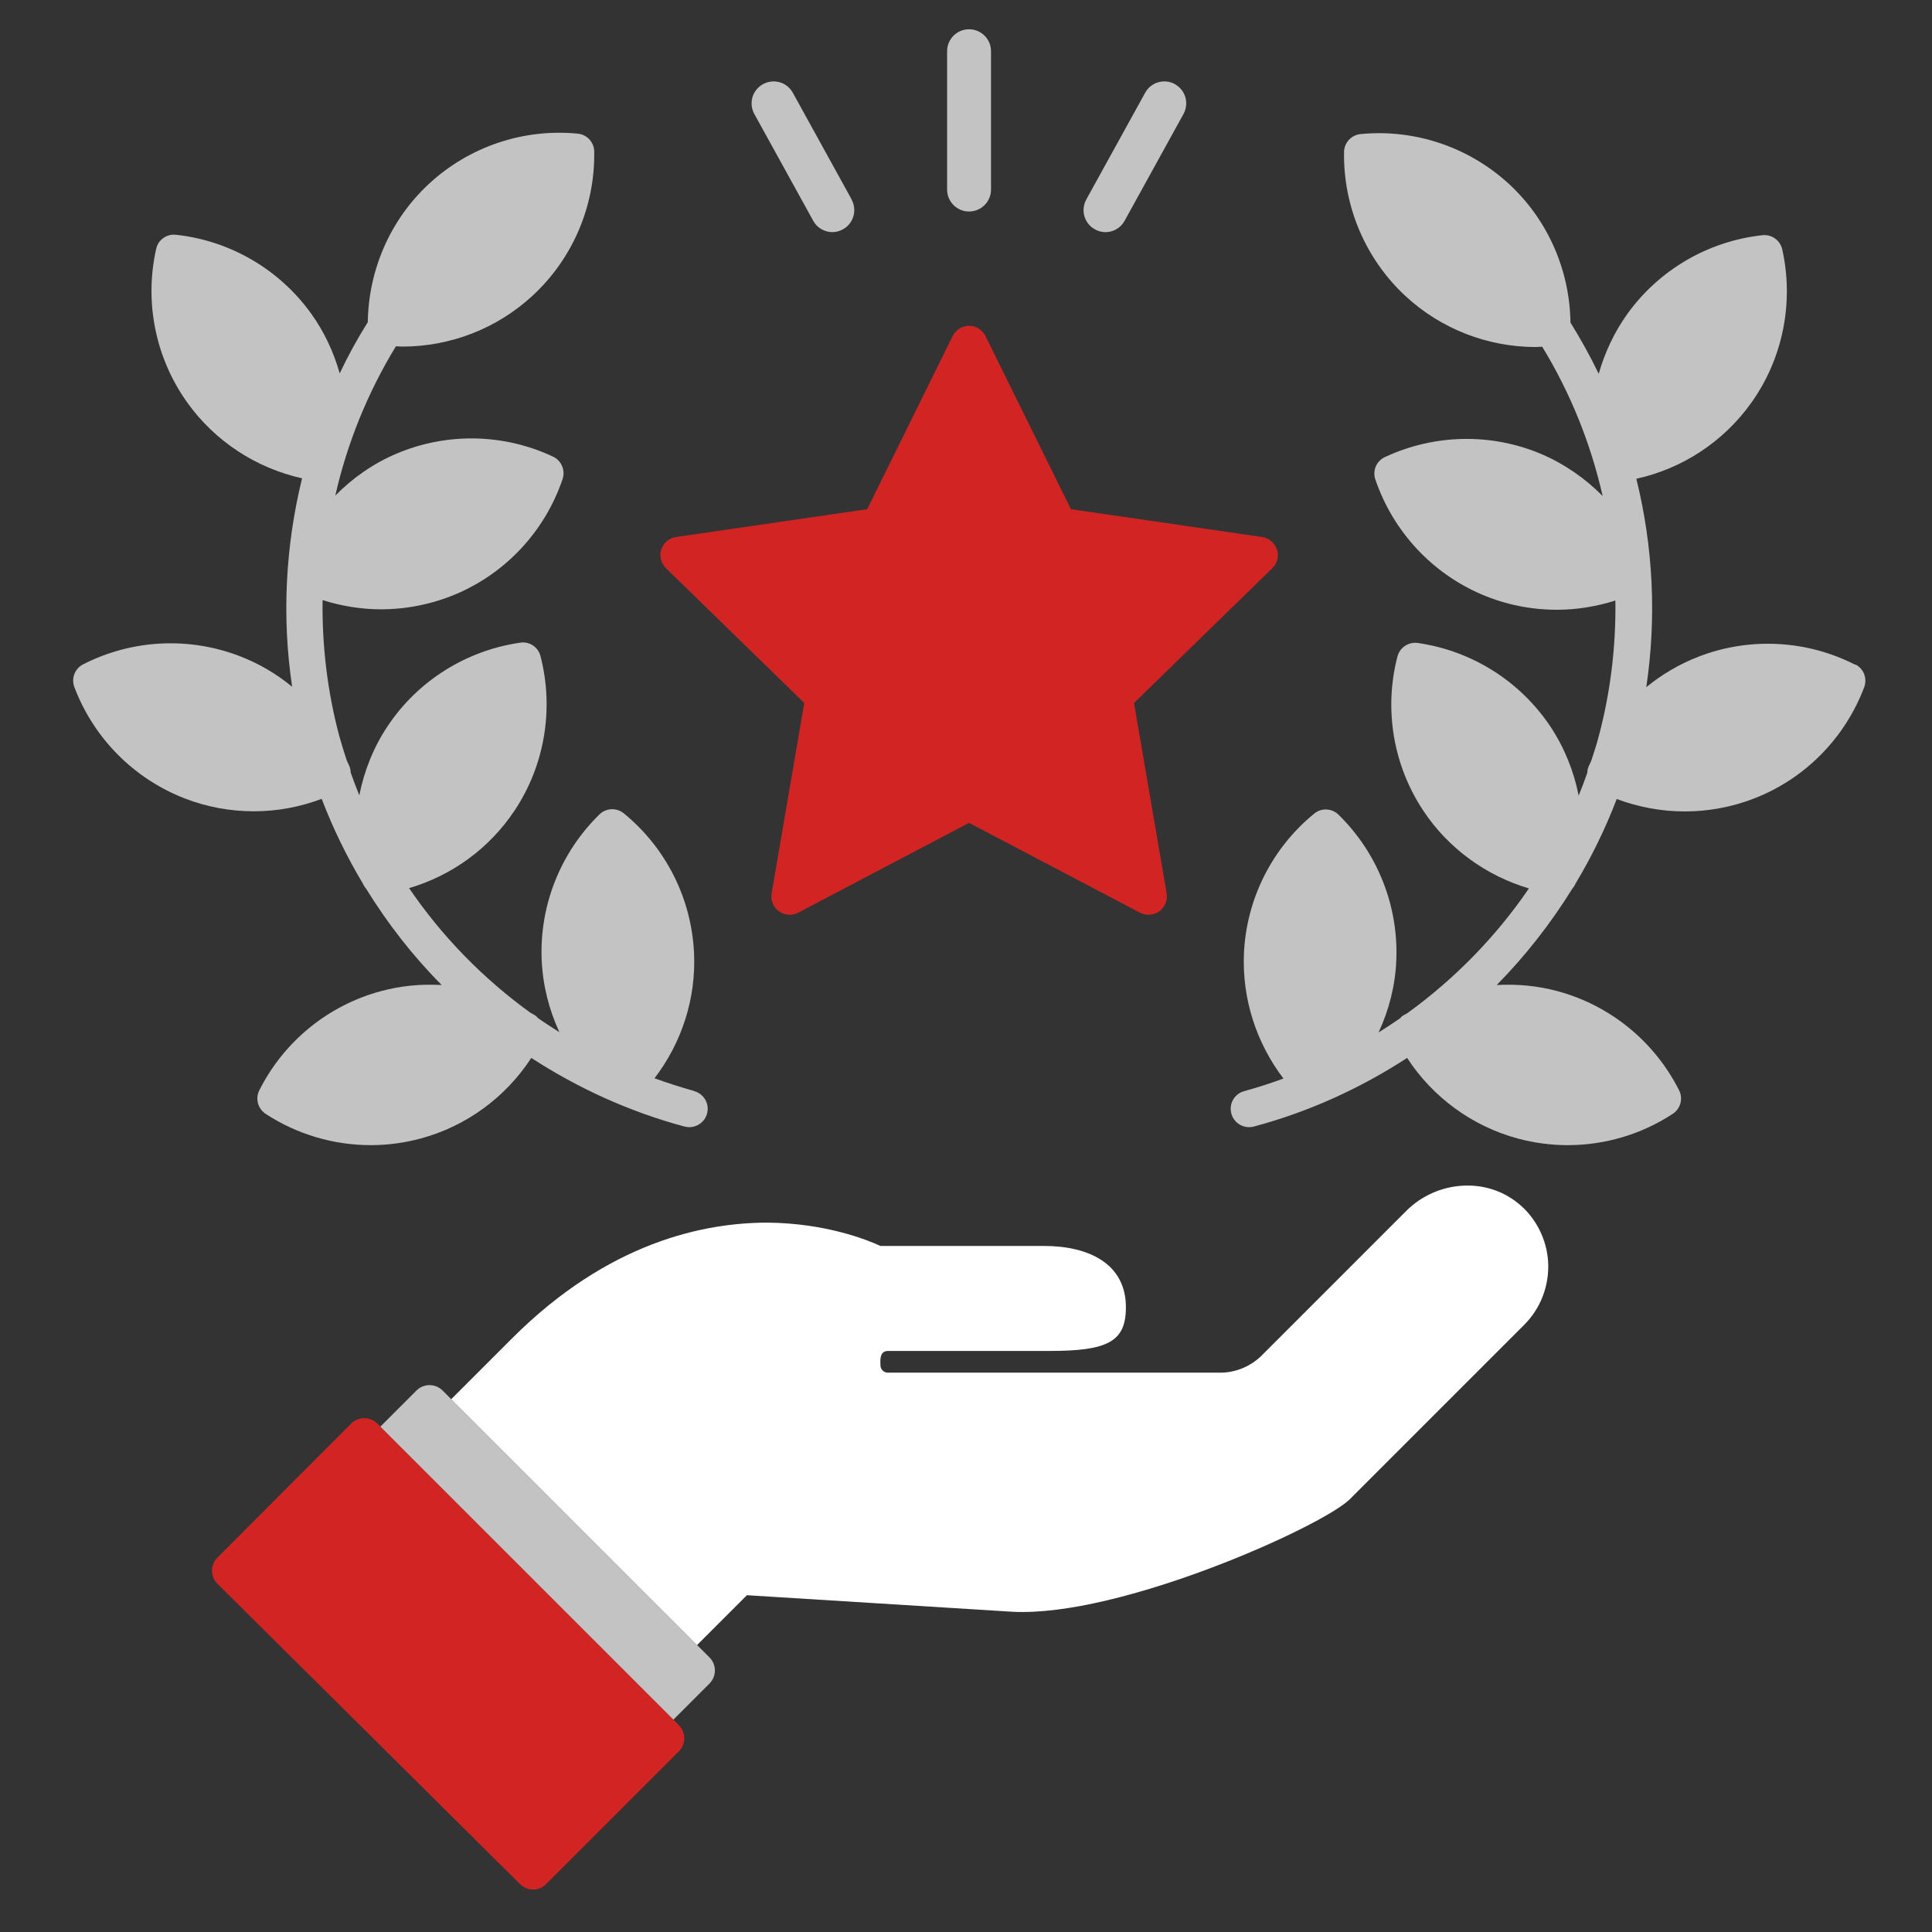 <svg width="132" height="132" viewBox="0 0 132 132" fill="none" xmlns="http://www.w3.org/2000/svg">
<rect x="0" y="0" width="132" height="132" fill="#333333" stroke="none"/>
<path d="M47.399 74.53C46.489 74.28 45.599 73.99 44.719 73.67C46.579 71.24 47.559 68.23 47.419 65.14C47.259 61.42 45.509 57.93 42.619 55.57C42.129 55.17 41.409 55.2 40.959 55.64C38.289 58.25 36.849 61.87 37.009 65.6C37.089 67.32 37.509 68.99 38.219 70.52C37.729 70.21 37.239 69.9 36.759 69.56C36.699 69.5 36.649 69.43 36.569 69.38C36.469 69.31 36.359 69.26 36.249 69.2C33.009 66.86 30.199 63.98 27.949 60.68C30.879 59.82 33.439 57.96 35.149 55.39C37.219 52.29 37.859 48.44 36.929 44.83C36.769 44.21 36.179 43.81 35.539 43.91C31.849 44.44 28.539 46.52 26.479 49.62C25.519 51.06 24.879 52.67 24.549 54.34C24.339 53.83 24.149 53.31 23.959 52.78C23.959 52.66 23.939 52.54 23.899 52.42C23.839 52.25 23.749 52.09 23.679 51.92C23.509 51.39 23.339 50.86 23.189 50.32C22.369 47.26 21.999 44.12 22.039 41C23.339 41.41 24.679 41.63 26.029 41.63C27.769 41.63 29.519 41.28 31.159 40.59C34.589 39.13 37.239 36.27 38.439 32.73C38.639 32.13 38.359 31.47 37.789 31.2C34.409 29.61 30.509 29.54 27.079 31C25.499 31.67 24.089 32.66 22.909 33.86C23.719 30.29 25.109 26.84 27.049 23.66C27.199 23.66 27.349 23.68 27.489 23.68C30.769 23.68 33.959 22.45 36.389 20.2C39.129 17.67 40.659 14.08 40.599 10.35C40.589 9.71 40.099 9.19 39.469 9.13C35.749 8.77 32.059 10.02 29.319 12.55C26.679 14.99 25.179 18.42 25.129 22.01C24.419 23.14 23.779 24.31 23.209 25.51C22.799 24.06 22.159 22.68 21.269 21.44C19.099 18.41 15.729 16.44 12.019 16.04C11.379 15.97 10.799 16.39 10.669 17.01C9.849 20.65 10.629 24.48 12.799 27.51C14.689 30.15 17.499 31.98 20.639 32.68C19.499 37.32 19.249 42.16 19.959 46.92C18.889 46.04 17.689 45.33 16.379 44.83C12.899 43.49 9.009 43.69 5.679 45.39C5.109 45.68 4.859 46.35 5.079 46.94C6.399 50.43 9.139 53.2 12.619 54.55C14.139 55.14 15.739 55.43 17.339 55.43C18.939 55.43 20.489 55.14 21.979 54.58C22.749 56.6 23.699 58.54 24.799 60.38C24.849 60.5 24.919 60.61 25.009 60.71C26.479 63.1 28.209 65.32 30.179 67.3C28.789 67.22 27.379 67.35 26.019 67.72C22.419 68.69 19.399 71.15 17.719 74.49C17.429 75.06 17.619 75.75 18.149 76.1C20.299 77.51 22.809 78.24 25.329 78.24C26.469 78.24 27.609 78.09 28.729 77.79C31.859 76.95 34.549 74.97 36.299 72.28C39.489 74.35 43.009 75.96 46.769 76.97C46.879 77 46.989 77.01 47.099 77.01C47.649 77.01 48.159 76.64 48.309 76.08C48.489 75.41 48.089 74.73 47.429 74.55L47.399 74.53Z" fill="#C3C3C3"/>
<path d="M126.759 45.42C123.439 43.72 119.539 43.52 116.059 44.86C114.749 45.37 113.539 46.08 112.479 46.95C113.189 42.19 112.949 37.35 111.799 32.71C114.949 32.02 117.749 30.18 119.639 27.54C121.809 24.51 122.579 20.68 121.769 17.04C121.629 16.42 121.049 16 120.419 16.07C116.709 16.47 113.339 18.44 111.169 21.47C110.279 22.72 109.639 24.1 109.229 25.54C108.649 24.34 108.009 23.18 107.299 22.04C107.249 18.45 105.749 15.02 103.109 12.58C100.369 10.05 96.669 8.8 92.959 9.16C92.329 9.22 91.839 9.75 91.829 10.38C91.769 14.11 93.299 17.7 96.029 20.23C98.459 22.48 101.649 23.71 104.929 23.71C105.079 23.71 105.229 23.69 105.369 23.69C107.309 26.87 108.689 30.32 109.499 33.89C108.309 32.69 106.909 31.71 105.329 31.03C101.899 29.57 97.999 29.65 94.619 31.23C94.039 31.5 93.759 32.16 93.969 32.76C95.169 36.29 97.819 39.16 101.249 40.62C102.889 41.32 104.629 41.66 106.379 41.66C107.729 41.66 109.069 41.44 110.369 41.03C110.409 44.15 110.039 47.29 109.219 50.35C109.079 50.89 108.899 51.42 108.729 51.95C108.659 52.12 108.579 52.27 108.509 52.44C108.469 52.56 108.449 52.68 108.449 52.8C108.269 53.32 108.069 53.84 107.859 54.36C107.529 52.69 106.889 51.09 105.929 49.64C103.859 46.54 100.559 44.46 96.869 43.93C96.239 43.84 95.639 44.24 95.479 44.85C94.539 48.46 95.189 52.31 97.259 55.41C98.969 57.98 101.539 59.83 104.459 60.7C102.209 64 99.389 66.88 96.159 69.22C96.059 69.28 95.939 69.34 95.839 69.4C95.759 69.45 95.709 69.52 95.649 69.58C95.169 69.91 94.679 70.23 94.189 70.54C94.899 69.01 95.329 67.34 95.399 65.62C95.559 61.9 94.119 58.27 91.449 55.66C90.999 55.22 90.279 55.18 89.789 55.59C86.899 57.95 85.149 61.44 84.989 65.16C84.859 68.25 85.839 71.26 87.689 73.69C86.809 74.01 85.919 74.3 85.009 74.55C84.339 74.73 83.949 75.41 84.129 76.08C84.279 76.64 84.779 77.01 85.339 77.01C85.449 77.01 85.559 77 85.669 76.97C89.439 75.96 92.959 74.35 96.139 72.28C97.889 74.97 100.589 76.95 103.709 77.79C104.829 78.09 105.969 78.24 107.109 78.24C109.639 78.24 112.139 77.51 114.289 76.1C114.819 75.75 115.009 75.06 114.719 74.49C113.039 71.16 110.019 68.69 106.419 67.72C105.049 67.35 103.649 67.22 102.259 67.3C104.219 65.31 105.949 63.1 107.429 60.71C107.519 60.61 107.589 60.5 107.639 60.38C108.739 58.55 109.689 56.61 110.459 54.59C111.949 55.15 113.529 55.44 115.109 55.44C116.689 55.44 118.309 55.15 119.829 54.56C123.309 53.22 126.049 50.44 127.369 46.95C127.589 46.35 127.339 45.69 126.769 45.4L126.759 45.42Z" fill="#C3C3C3"/>
<path d="M87.239 37.54C87.089 37.09 86.699 36.76 86.229 36.69L73.169 34.79L67.329 22.96C67.119 22.53 66.679 22.26 66.209 22.26C65.739 22.26 65.299 22.53 65.089 22.96L59.249 34.79L46.189 36.69C45.719 36.76 45.329 37.09 45.179 37.54C45.029 37.99 45.159 38.49 45.499 38.82L54.949 48.03L52.719 61.04C52.639 61.51 52.829 61.98 53.219 62.26C53.439 62.42 53.699 62.5 53.949 62.5C54.149 62.5 54.349 62.45 54.529 62.36L66.209 56.22L77.889 62.36C78.309 62.58 78.819 62.54 79.209 62.26C79.589 61.98 79.789 61.51 79.709 61.04L77.479 48.03L86.929 38.82C87.269 38.49 87.389 37.99 87.249 37.54H87.239Z" fill="#D32424"/>
<path d="M66.209 2C65.379 2 64.709 2.67 64.709 3.5V12.95C64.709 13.78 65.379 14.45 66.209 14.45C67.039 14.45 67.709 13.78 67.709 12.95V3.5C67.709 2.67 67.039 2 66.209 2Z" fill="#C3C3C3"/>
<path d="M58.189 13.63L54.169 6.34C53.769 5.61 52.859 5.35 52.129 5.75C51.399 6.15 51.139 7.06 51.539 7.79L55.559 15.08C55.829 15.58 56.349 15.86 56.869 15.86C57.109 15.86 57.359 15.8 57.589 15.67C58.319 15.27 58.579 14.36 58.179 13.63H58.189Z" fill="#C3C3C3"/>
<path d="M80.279 5.75C79.549 5.35 78.639 5.61 78.239 6.34L74.219 13.63C73.819 14.36 74.079 15.27 74.809 15.67C75.039 15.8 75.289 15.86 75.529 15.86C76.059 15.86 76.569 15.58 76.839 15.08L80.859 7.79C81.259 7.06 80.999 6.15 80.269 5.75H80.279Z" fill="#C3C3C3"/>
<path d="M46.381 117.866L25.778 97.263C25.286 96.771 24.485 96.771 23.994 97.263L14.853 106.422C14.361 106.913 14.361 107.714 14.853 108.206C15.345 108.698 35.037 128.235 35.529 128.727C35.774 128.973 36.102 129.1 36.421 129.1C36.739 129.1 37.067 128.973 37.313 128.727L46.381 119.659C46.872 119.167 46.872 118.366 46.381 117.875V117.866Z" fill="#D32424"/>
<path d="M103.71 82.204C101.516 80.411 98.165 80.648 96.08 82.733L86.212 92.602C85.456 93.357 84.427 93.785 83.362 93.785H60.665C60.383 93.785 60.155 93.557 60.155 93.284C60.155 93.011 60.055 92.301 60.665 92.301H71.699C75.696 92.301 76.925 91.664 76.925 89.315C76.925 86.311 74.34 85.127 71.335 85.127H60.155C59.254 84.708 56.404 83.57 52.444 83.534C48.12 83.534 41.574 84.845 34.973 91.454L30.822 95.606L47.619 112.403L51.033 108.989L69.141 110.118C76.516 110.528 90.381 104.273 92.229 102.425L104.147 90.507C105.257 89.397 105.849 87.849 105.776 86.265C105.694 84.69 104.948 83.206 103.728 82.214L103.71 82.204Z" fill="white"/>
<path d="M48.475 113.241L30.239 95.005C29.747 94.513 28.946 94.513 28.455 95.005L25.987 97.472L46.008 117.492L48.475 115.025C48.966 114.533 48.966 113.732 48.475 113.241Z" fill="#C3C3C3"/>
</svg>
